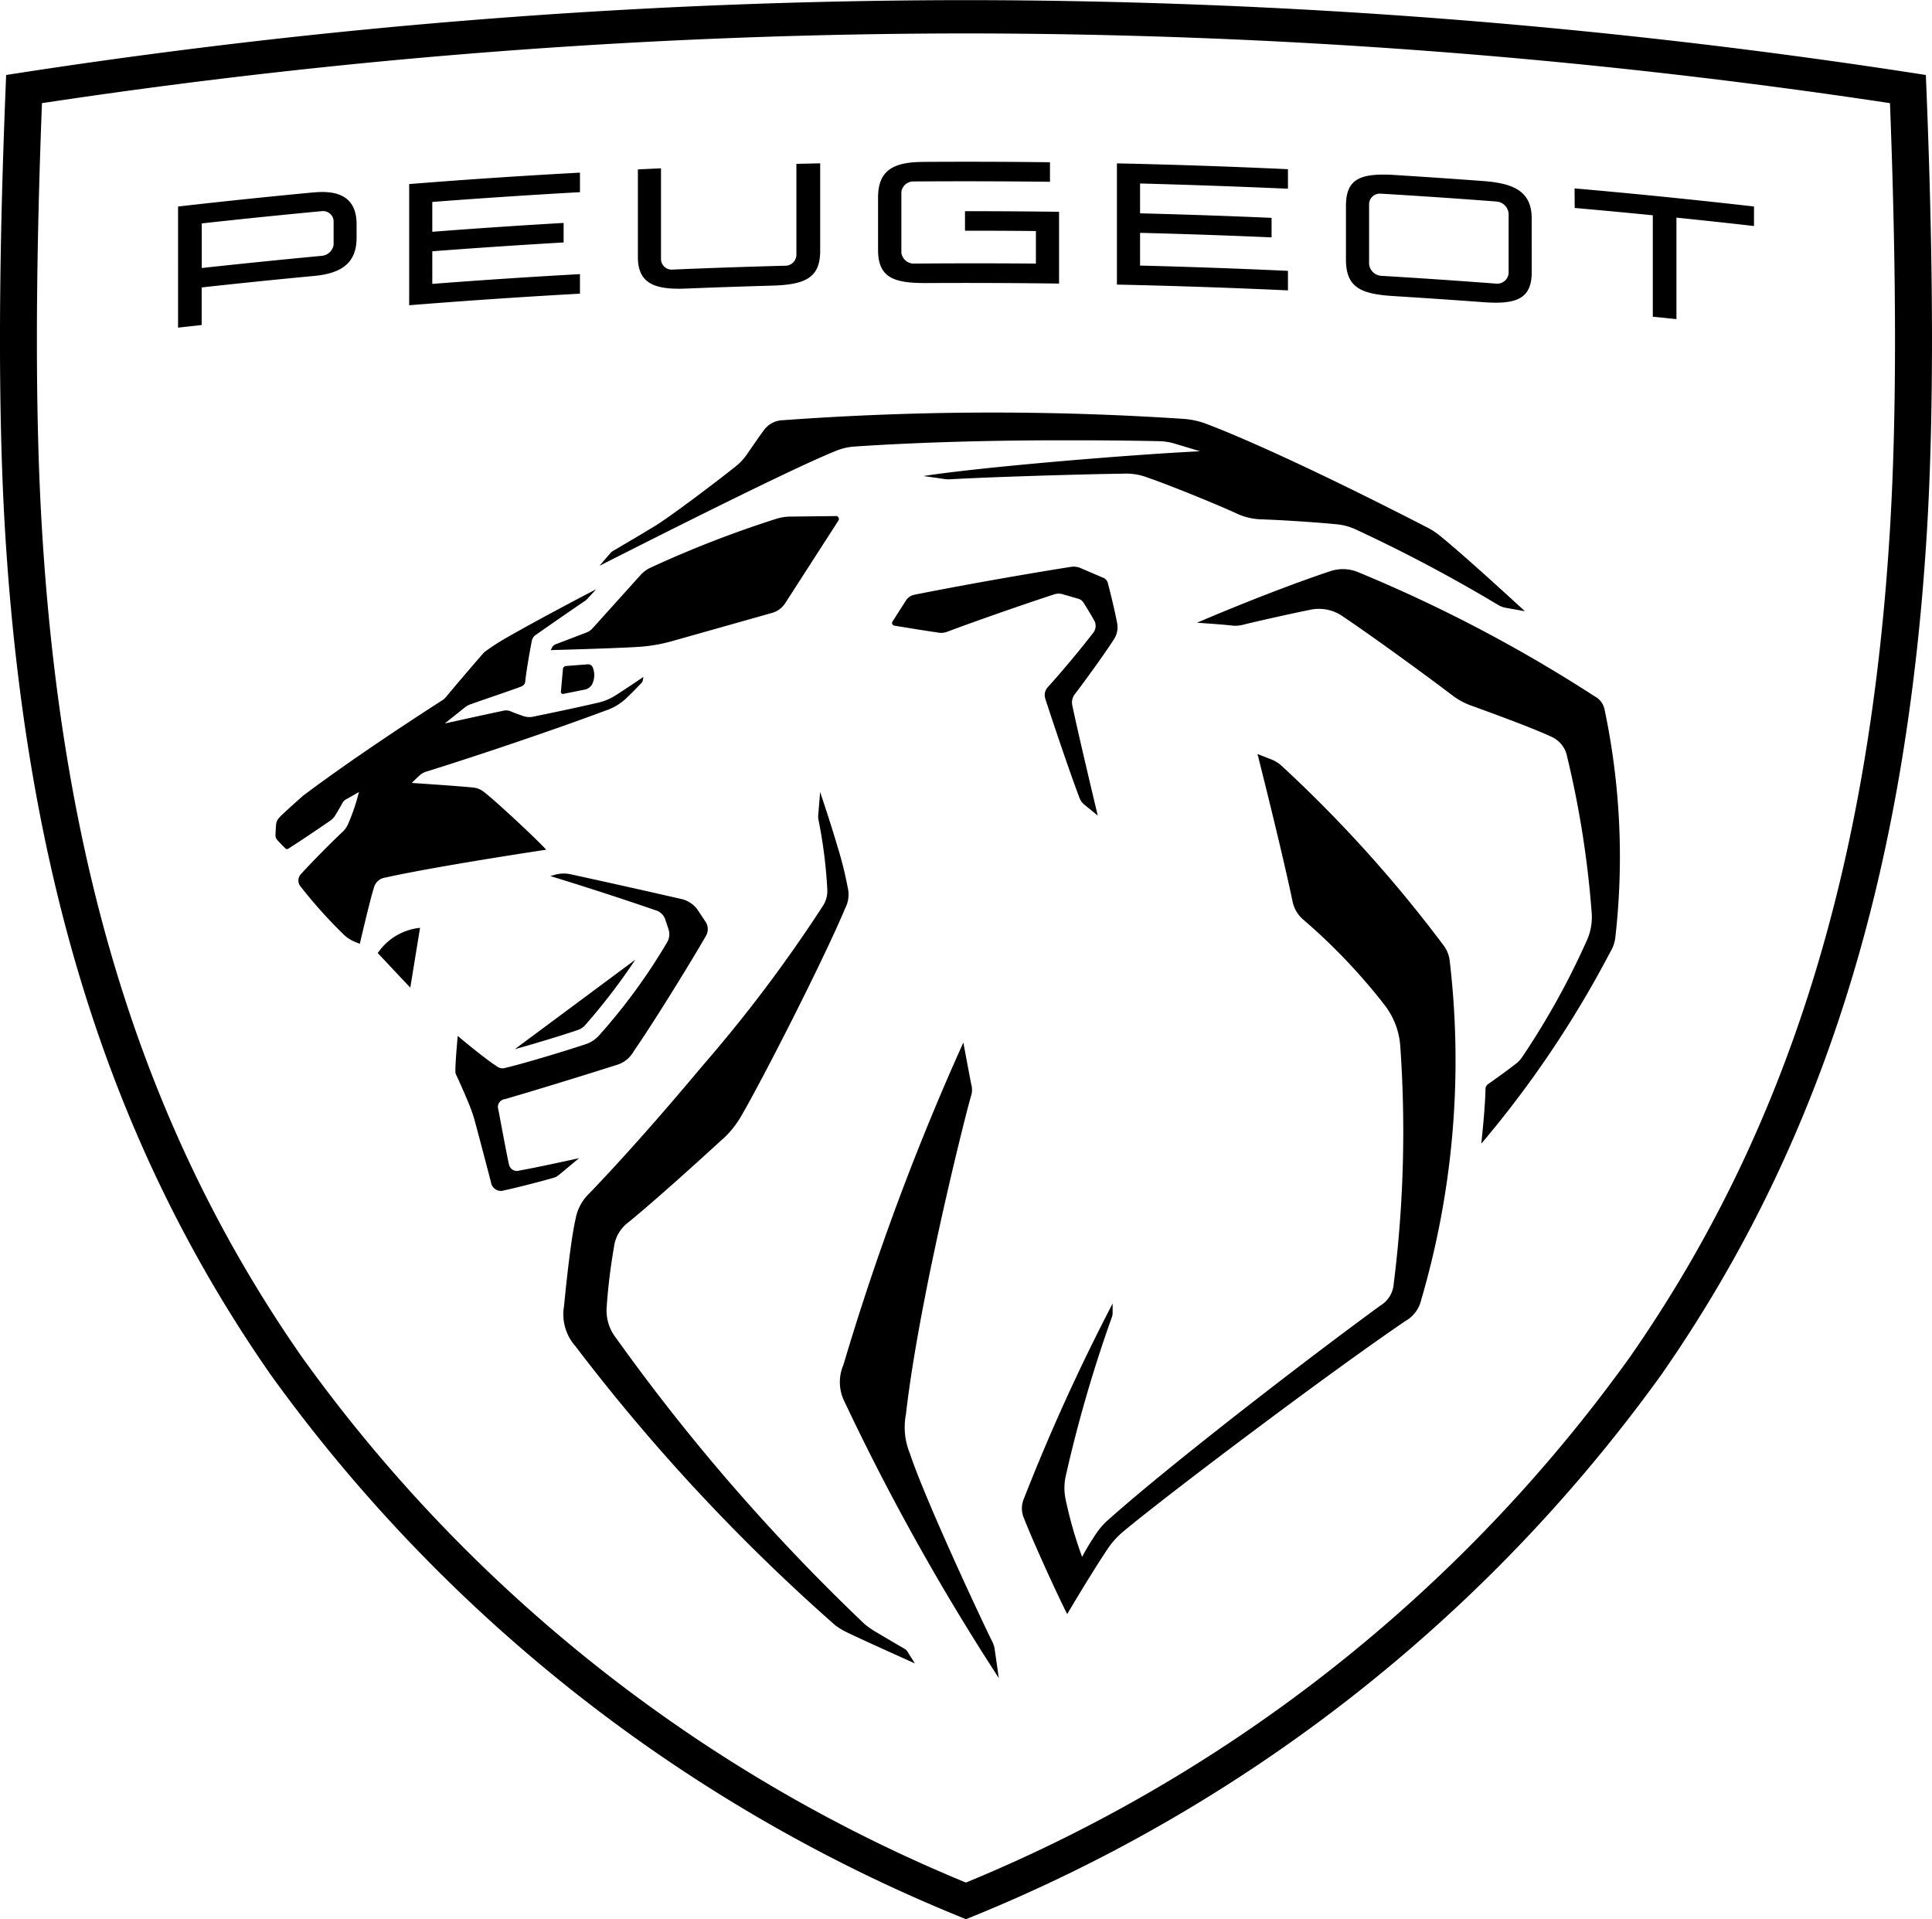 <svg xmlns="http://www.w3.org/2000/svg" xmlns:xlink="http://www.w3.org/1999/xlink" viewBox="-12547 -13061.47 59.36 58.96">

  <g id="Grupo_165" data-name="Grupo 165" class="cls-66" transform="translate(-12547 -13061.466)">
          <path id="Trazado_221" data-name="Trazado 221" class="cls-67" d="M29.681,0A192.3,192.3,0,0,1,59.172,2.3c.15,3.63.32,9.242.034,14-.641,10.616-3.234,18.857-8.163,25.933A48.693,48.693,0,0,1,29.681,58.958,48.7,48.7,0,0,1,8.319,42.233C3.39,35.157.8,26.917.156,16.3-.131,11.538.04,5.927.19,2.3A192.3,192.3,0,0,1,29.681,0m0,1.023A191.179,191.179,0,0,0,1.29,3.165c-.207,5.386-.207,9.671,0,13.08C1.917,26.68,4.456,34.766,9.279,41.689a47.229,47.229,0,0,0,20.4,16.144,47.235,47.235,0,0,0,20.4-16.144c4.823-6.923,7.361-15.008,7.991-25.444.206-3.409.206-7.694,0-13.08A191.188,191.188,0,0,0,29.681,1.023m-.082,31s.186.994.242,1.282a.6.6,0,0,1-.007.367c-.148.515-.834,3.231-1.383,6.011l-.085.439c-.224,1.171-.418,2.333-.531,3.328a2.114,2.114,0,0,0,.122,1.2c.469,1.417,2.2,5.118,2.537,5.793a.745.745,0,0,1,.07.234l.125.873a72.061,72.061,0,0,1-4.762-8.535,1.339,1.339,0,0,1-.012-1.088A78.314,78.314,0,0,1,29.6,32.024Zm-4.4-7.693s.232.678.456,1.414l.078.261a11.154,11.154,0,0,1,.313,1.253.914.914,0,0,1-.077.642c-.276.662-.783,1.726-1.324,2.813l-.233.467c-.664,1.32-1.337,2.595-1.663,3.147a2.884,2.884,0,0,1-.615.727c-.691.634-2.014,1.833-2.833,2.5a1.123,1.123,0,0,0-.438.768,17.814,17.814,0,0,0-.221,1.819,1.367,1.367,0,0,0,.29.966,61.424,61.424,0,0,0,7.634,8.785,2.682,2.682,0,0,0,.382.262c.2.121.86.506.86.506a.219.219,0,0,1,.065.063l.238.378-.062-.028-.1-.046-.318-.143-.306-.138c-.469-.212-1.028-.467-1.322-.61a2.071,2.071,0,0,1-.34-.208,59.1,59.1,0,0,1-7.982-8.573,1.476,1.476,0,0,1-.35-1.23c.091-.955.231-2.155.355-2.682a1.428,1.428,0,0,1,.422-.784c.907-.941,2.013-2.184,3.09-3.459l.379-.451a43.875,43.875,0,0,0,3.7-4.911.839.839,0,0,0,.142-.52,14.67,14.67,0,0,0-.271-2.138.528.528,0,0,1-.007-.145Zm13.443-1.167.417.163a1.019,1.019,0,0,1,.328.206,40.778,40.778,0,0,1,5,5.553.984.984,0,0,1,.152.4,26.175,26.175,0,0,1-.873,10.449,1.006,1.006,0,0,1-.49.651c-1,.679-2.494,1.761-3.98,2.865l-.468.349c-1.789,1.336-3.489,2.644-4.211,3.246a2.519,2.519,0,0,0-.468.513c-.338.5-.855,1.349-1.108,1.773l-.071.119-.08.135c-.336-.662-1.07-2.278-1.322-2.931a.757.757,0,0,1-.01-.61,61.272,61.272,0,0,1,2.728-6v.291a.359.359,0,0,1-.022.124,41.889,41.889,0,0,0-1.425,4.914,1.7,1.7,0,0,0,0,.674,12.809,12.809,0,0,0,.509,1.78,7.8,7.8,0,0,1,.477-.779,2.142,2.142,0,0,1,.365-.393c.933-.832,2.523-2.118,4.181-3.411l.587-.456c1.273-.985,2.544-1.944,3.548-2.677a.855.855,0,0,0,.417-.68,37.392,37.392,0,0,0,.2-7.308,2.328,2.328,0,0,0-.465-1.229,18.022,18.022,0,0,0-2.525-2.654.993.993,0,0,1-.316-.537C39.382,26.095,38.638,23.164,38.638,23.164ZM17.046,26.872a1,1,0,0,1,.489-.016c.728.158,2.269.5,3.433.767a.856.856,0,0,1,.454.306l.254.381a.41.41,0,0,1,.016.436c-.212.37-.514.871-.833,1.388l-.241.389c-.444.712-.887,1.4-1.139,1.759a.893.893,0,0,1-.552.438c-1.146.364-2.569.8-3.415,1.045a.24.24,0,0,0-.2.318c.061.315.256,1.384.33,1.7a.248.248,0,0,0,.32.174c.5-.085,1.831-.379,1.831-.379s-.392.327-.627.52a.4.4,0,0,1-.149.08c-.363.109-1.248.333-1.524.388a.308.308,0,0,1-.408-.254s-.378-1.449-.514-1.942c-.022-.075-.043-.14-.069-.214-.1-.285-.348-.846-.486-1.14a.242.242,0,0,1-.024-.108c0-.336.073-1.085.073-1.085s.815.689,1.209.938a.274.274,0,0,0,.251.043c.542-.126,1.787-.5,2.471-.728a.952.952,0,0,0,.4-.257A17.93,17.93,0,0,0,20.5,28.942a.489.489,0,0,0,.04-.4l-.11-.328a.445.445,0,0,0-.248-.24c-1.205-.413-2.155-.72-3.271-1.063Zm23.832-9.329a1.222,1.222,0,0,1,.816.017A44.875,44.875,0,0,1,49,21.391a.586.586,0,0,1,.3.4,21.943,21.943,0,0,1,.332,7,1.1,1.1,0,0,1-.156.453,32.261,32.261,0,0,1-3.96,5.885l0-.026c.018-.171.12-1.132.126-1.653a.183.183,0,0,1,.083-.149c.263-.185.624-.447.829-.606a.894.894,0,0,0,.207-.211,23.654,23.654,0,0,0,2.025-3.663,1.759,1.759,0,0,0,.117-.806,30.062,30.062,0,0,0-.773-4.858.842.842,0,0,0-.464-.527c-.33-.153-.978-.419-2.454-.953a2.141,2.141,0,0,1-.564-.3c-.967-.733-2.48-1.832-3.421-2.465a1.276,1.276,0,0,0-.961-.184c-.686.14-1.558.336-2.05.456a.938.938,0,0,1-.4.026c-.09-.009-.206-.02-.327-.03l-.185-.015-.495-.036-.035,0C38.374,18.446,39.914,17.861,40.878,17.543ZM19.522,29.479A19.019,19.019,0,0,1,17.972,31.5a.546.546,0,0,1-.227.144c-.495.167-1.319.418-1.926.585ZM12.907,28.5l-.3,1.839-1-1.063a1.793,1.793,0,0,1,1.3-.775M18.317,18.1l-.275.3L18,18.44c-.242.161-1.258.863-1.533,1.06a.274.274,0,0,0-.127.192c-.062.311-.165.9-.2,1.228-.009.1-.054.143-.163.183-.472.173-1.031.355-1.483.518a.618.618,0,0,0-.181.087c-.045.032-.646.515-.646.515s1.306-.29,1.785-.388a.369.369,0,0,1,.269.028c.1.041.264.1.35.129a.571.571,0,0,0,.351.013c.54-.109,1.447-.3,1.93-.416a1.7,1.7,0,0,0,.6-.254c.231-.145.817-.541.817-.541s-.011.07-.019.109a.142.142,0,0,1-.044.078c-.119.129-.328.34-.431.436a1.7,1.7,0,0,1-.678.413c-1.373.516-3.718,1.317-5.478,1.866a.549.549,0,0,0-.25.145c-.093.085-.217.209-.217.209s1.434.094,1.872.14a.633.633,0,0,1,.352.141c.36.279,1.552,1.386,1.908,1.77,0,0-3.388.508-4.957.859a.415.415,0,0,0-.334.294c-.13.411-.436,1.735-.436,1.735a1.6,1.6,0,0,1-.261-.11,1.033,1.033,0,0,1-.272-.208,14.473,14.473,0,0,1-1.275-1.424.288.288,0,0,1-.015-.382c.318-.353.957-1,1.31-1.329a.826.826,0,0,0,.136-.188,6.127,6.127,0,0,0,.33-.945l.017-.063,0-.009-.009.005-.064.037-.289.164a.3.3,0,0,0-.153.146c-.057.108-.157.279-.234.4a.6.6,0,0,1-.127.124c-.45.31-.947.643-1.3.868a.065.065,0,0,1-.076-.01c-.045-.041-.234-.234-.268-.28a.19.19,0,0,1-.041-.12c0-.081.008-.223.017-.328.011-.125.05-.185.219-.342.189-.177.395-.362.612-.553.531-.4,1.871-1.384,4.264-2.924a.5.5,0,0,0,.119-.1c.252-.306.966-1.141,1.142-1.34a.509.509,0,0,1,.084-.077,6.81,6.81,0,0,1,.707-.45C16.3,19.165,17.594,18.474,18.317,18.1ZM32.9,17.412a.541.541,0,0,1,.3.036l.7.3a.237.237,0,0,1,.137.154c.095.36.211.838.289,1.244a.673.673,0,0,1-.1.49c-.289.453-.883,1.269-1.216,1.707a.409.409,0,0,0-.06.334c.151.751.779,3.375.779,3.375l-.4-.325a.515.515,0,0,1-.164-.225c-.281-.742-.807-2.293-1.05-3.048A.362.362,0,0,1,32.2,21.1c.413-.452,1.013-1.174,1.365-1.631a.355.355,0,0,0,.073-.377c-.081-.149-.217-.376-.347-.582a.284.284,0,0,0-.163-.12l-.474-.137a.435.435,0,0,0-.254,0c-1.033.338-2.423.825-3.274,1.143a.528.528,0,0,1-.326.03c-.246-.033-.963-.149-1.315-.208a.083.083,0,0,1-.063-.126l.417-.652a.4.4,0,0,1,.26-.173C29.443,18,31.217,17.68,32.9,17.412ZM18.058,20.406a.151.151,0,0,1,.149.08.624.624,0,0,1-.02.543.326.326,0,0,1-.209.151l-.669.134a.06.06,0,0,1-.075-.058l.063-.709a.1.1,0,0,1,.1-.09Zm7.618-4.555a.09.09,0,0,1,.087.135L24.131,18.52a.71.71,0,0,1-.423.31l-3.061.864a4.954,4.954,0,0,1-1.025.175c-.679.046-2.7.1-2.7.1l.044-.086a.194.194,0,0,1,.1-.09l.954-.365a.461.461,0,0,0,.182-.123l1.474-1.636a.969.969,0,0,1,.291-.223,33.372,33.372,0,0,1,3.917-1.521,1.527,1.527,0,0,1,.389-.058Zm-1.636-2.944a88.61,88.61,0,0,1,12.314-.043,2.494,2.494,0,0,1,.719.157c1.43.543,3.968,1.73,6.79,3.186a2.133,2.133,0,0,1,.349.225c.748.594,2.641,2.342,2.641,2.342l-.591-.106a.666.666,0,0,1-.23-.086,46.562,46.562,0,0,0-4.4-2.331,1.749,1.749,0,0,0-.554-.147c-.711-.069-1.673-.129-2.3-.152a1.934,1.934,0,0,1-.825-.2c-.58-.265-1.985-.84-2.685-1.081a1.83,1.83,0,0,0-.746-.123c-1.2.016-3.941.095-5.34.173a.738.738,0,0,1-.142-.006l-.667-.094c1.891-.294,6.564-.67,8.5-.761l-.787-.237a1.783,1.783,0,0,0-.471-.073c-.42-.009-1.354-.026-2.566-.027h-.414c-1.836,0-4.2.044-6.377.192a1.813,1.813,0,0,0-.551.124c-.88.349-3.026,1.4-5.178,2.476l-.478.24c-.556.28-1.107.558-1.63.823l.32-.372a.363.363,0,0,1,.122-.1l.679-.4.22-.132c.179-.107.338-.2.428-.26.044-.027.073-.047.129-.084.648-.441,1.671-1.218,2.28-1.7a1.69,1.69,0,0,0,.351-.376c.2-.288.412-.6.545-.773A.747.747,0,0,1,24.039,12.906Zm-14.383-7c.834-.078,1.3.215,1.3.977V7.3c0,.779-.466,1.094-1.3,1.173q-1.731.163-3.46.354V9.981l-.725.081V6.341q2.09-.239,4.185-.436m38.722-.121q2.759.242,5.513.556v.6q-1.19-.136-2.383-.258V9.8l-.726-.073V6.61q-1.2-.119-2.4-.225ZM17.82,5.3v.6q-2.27.127-4.537.3v.917q2.017-.156,4.035-.272v.6q-2.019.117-4.035.271V8.718q2.267-.175,4.537-.3v.6q-2.625.146-5.247.356V5.651Q15.2,5.441,17.82,5.3M41.355,6.315c0-.835.459-1.006,1.493-.943q1.362.085,2.723.186c.9.067,1.491.294,1.491,1.146V8.366c0,.836-.512.986-1.491.913q-1.362-.1-2.723-.185c-.989-.06-1.493-.233-1.493-1.117Zm-7.037-1.3q2.628.057,5.255.179v.6q-2.271-.1-4.544-.161V6.55q2.021.051,4.041.139v.6Q37.05,7.2,35.029,7.15V8.155q2.273.057,4.544.162v.6q-2.627-.121-5.255-.178Zm-9.117,0V7.706c0,.852-.5,1.039-1.5,1.066q-1.3.036-2.61.089C20.169,8.9,19.6,8.739,19.6,7.9V5.2l.71-.033V7.977a.333.333,0,0,0,.378.3q1.711-.072,3.421-.117a.343.343,0,0,0,.361-.325V5.03l.729-.016Zm17.243.934a.328.328,0,0,0-.378.318v1.84a.4.4,0,0,0,.378.363q1.767.106,3.532.24a.353.353,0,0,0,.377-.311V6.557a.406.406,0,0,0-.377-.37q-1.765-.135-3.532-.24m-14.1-.977q1.959-.013,3.917.011v.6q-2.093-.025-4.188-.01a.372.372,0,0,0-.378.32V7.757a.384.384,0,0,0,.378.337q1.878-.015,3.756,0V7.094q-1.09-.011-2.179-.01v-.6q1.445,0,2.89.019V8.708q-2.031-.027-4.061-.016c-.991.006-1.5-.148-1.5-1.016V6.054C26.983,5.244,27.433,4.977,28.343,4.971ZM9.927,6.485H9.871Q8.033,6.657,6.2,6.86V8.23q1.836-.2,3.675-.373a.407.407,0,0,0,.376-.335V6.767a.328.328,0,0,0-.376-.282Z" transform="translate(-0.001 0)"/>
        </g>
</svg>